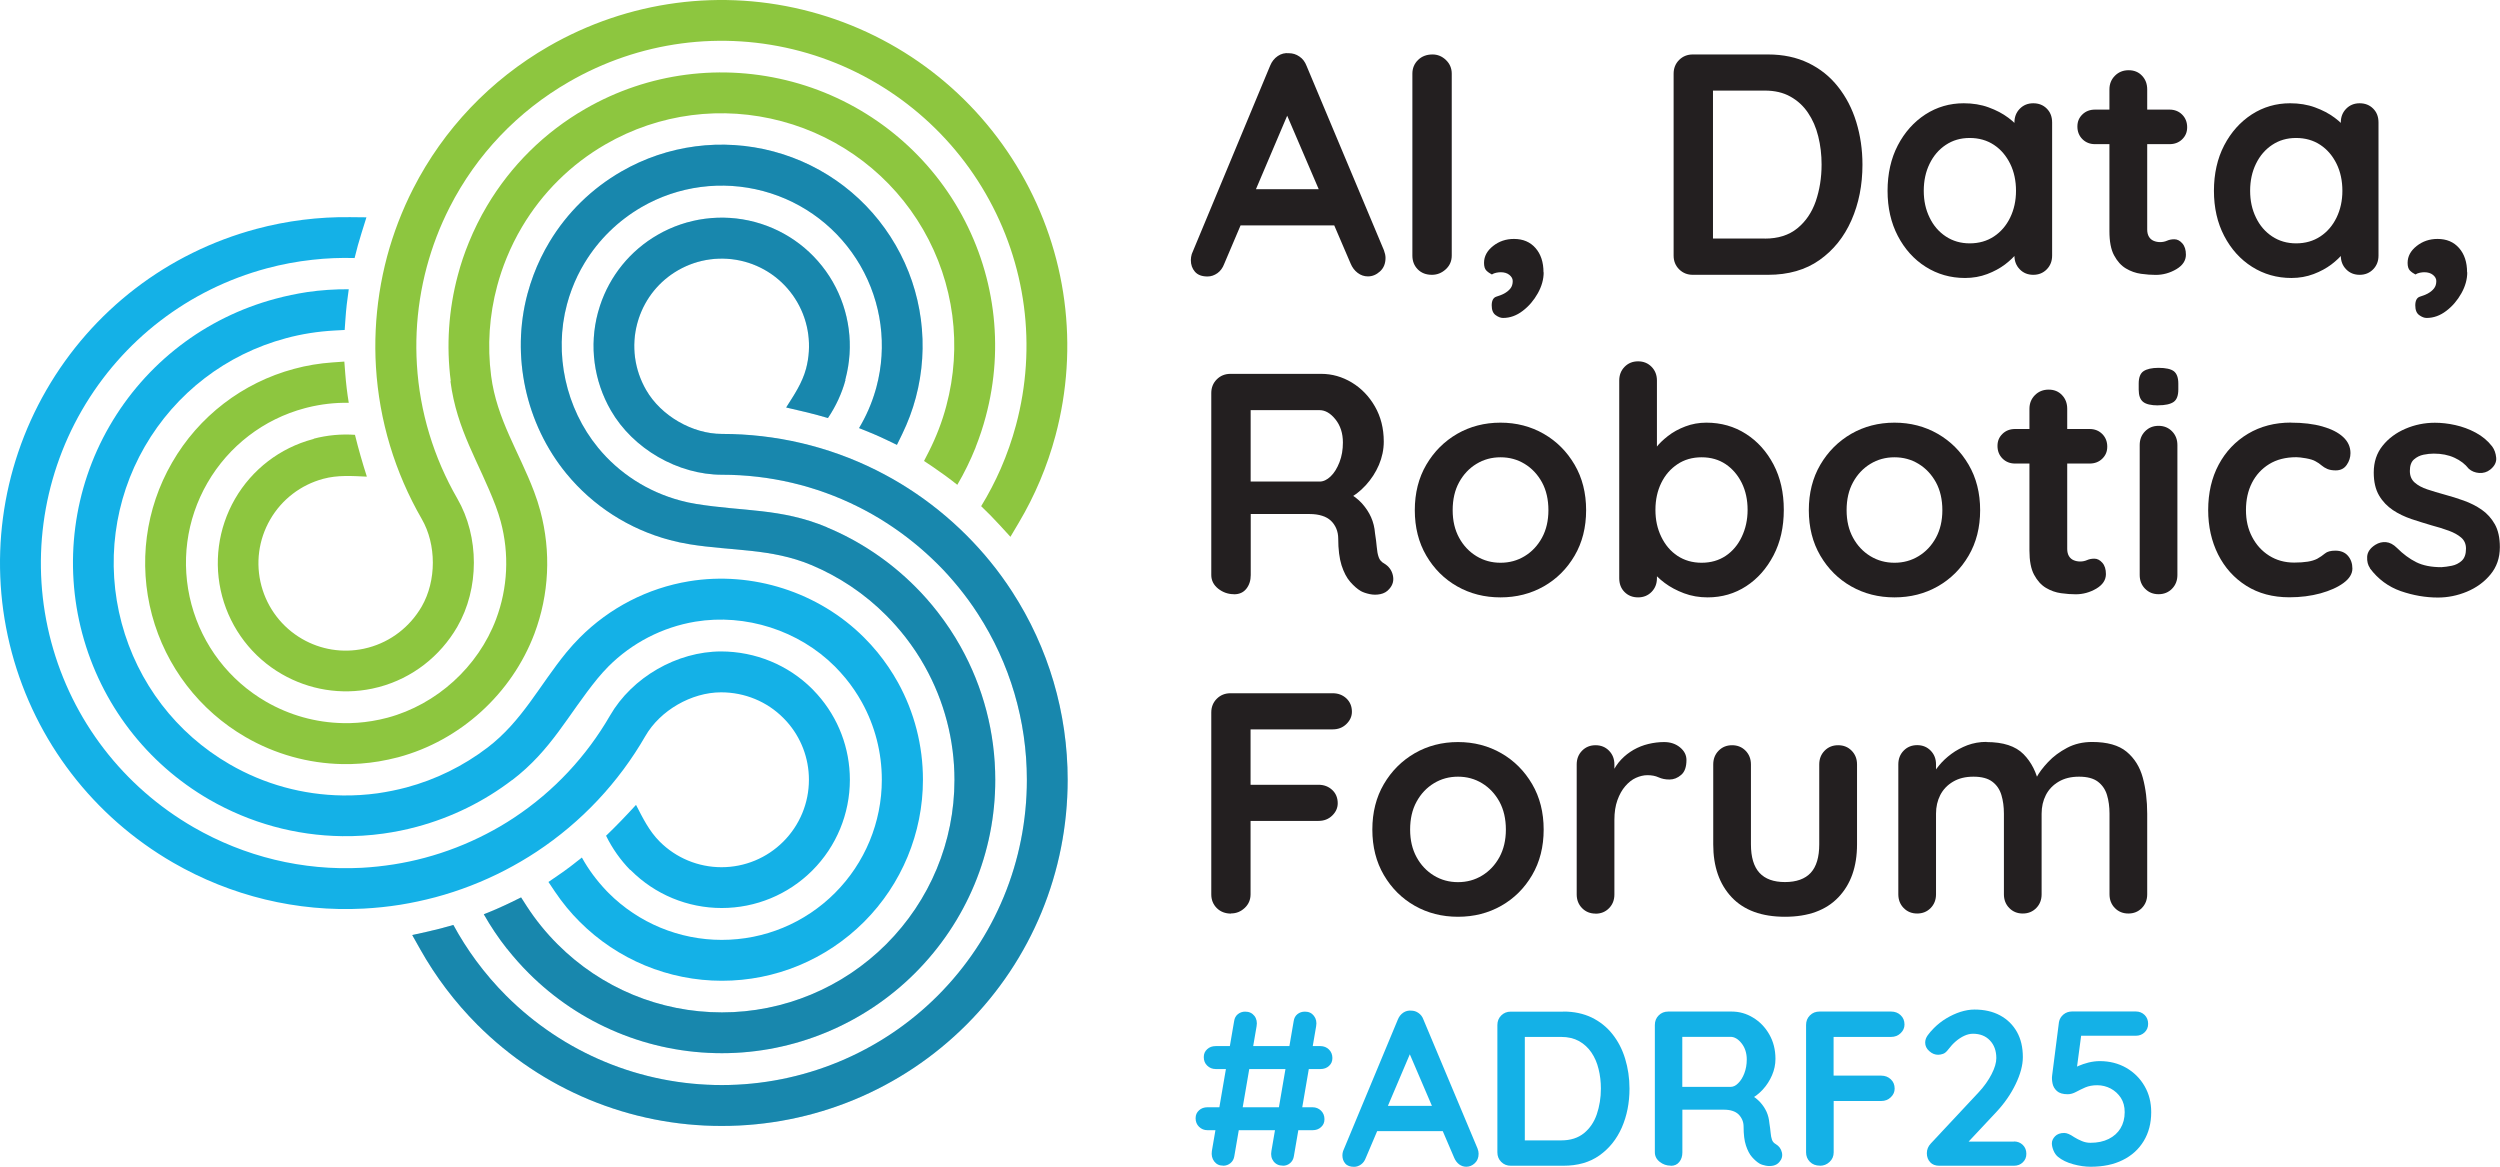 <svg width="617" height="288" viewBox="0 0 617 288" fill="none" xmlns="http://www.w3.org/2000/svg">
<path d="M298.019 278.933C297.175 278.933 296.496 278.645 295.919 278.089C295.363 277.533 295.075 276.833 295.075 275.989C295.075 275.145 295.363 274.547 295.919 274.033C296.475 273.518 297.175 273.271 298.019 273.271H323.936C324.759 273.271 325.459 273.559 326.035 274.115C326.591 274.671 326.879 275.371 326.879 276.215C326.879 277.06 326.591 277.657 326.035 278.172C325.48 278.686 324.78 278.933 323.936 278.933H298.019ZM300.036 263.839C299.192 263.839 298.513 263.551 297.937 262.995C297.36 262.439 297.093 261.739 297.093 260.895C297.093 260.051 297.381 259.453 297.937 258.939C298.492 258.424 299.192 258.177 300.036 258.177H325.891C326.715 258.177 327.415 258.465 327.991 259.021C328.547 259.577 328.835 260.277 328.835 261.121C328.835 261.966 328.547 262.563 327.991 263.078C327.435 263.592 326.735 263.839 325.891 263.839H300.036ZM301.868 287.685C300.921 287.685 300.201 287.335 299.666 286.635C299.131 285.935 298.945 285.07 299.089 284.061L304.586 251.999C304.689 251.278 304.997 250.702 305.512 250.29C306.027 249.878 306.623 249.672 307.303 249.672C308.291 249.672 309.032 250.022 309.588 250.722C310.123 251.423 310.308 252.287 310.123 253.296L304.627 285.358C304.524 286.038 304.215 286.614 303.7 287.047C303.186 287.479 302.568 287.706 301.848 287.706L301.868 287.685ZM316.607 287.685C315.64 287.685 314.878 287.335 314.322 286.635C313.787 285.935 313.602 285.07 313.787 284.061L319.283 251.999C319.386 251.278 319.695 250.702 320.21 250.29C320.724 249.878 321.321 249.672 322.062 249.672C323.009 249.672 323.75 250.022 324.286 250.722C324.821 251.423 325.006 252.287 324.821 253.296L319.325 285.358C319.222 286.038 318.913 286.614 318.419 287.047C317.925 287.479 317.328 287.706 316.607 287.706V287.685Z" fill="#14B1E7"/>
<path d="M348.802 258.177L337.069 285.791C336.822 286.47 336.43 287.006 335.895 287.397C335.381 287.767 334.804 287.973 334.187 287.973C333.219 287.973 332.478 287.706 332.005 287.15C331.531 286.594 331.305 285.935 331.305 285.132C331.305 284.802 331.366 284.452 331.469 284.102L344.994 251.608C345.282 250.887 345.735 250.331 346.332 249.919C346.929 249.528 347.567 249.363 348.267 249.425C348.926 249.425 349.523 249.61 350.078 250.002C350.634 250.393 351.046 250.908 351.293 251.608L364.653 283.443C364.838 283.917 364.92 284.349 364.92 284.74C364.92 285.708 364.612 286.491 363.973 287.088C363.335 287.685 362.635 287.953 361.874 287.953C361.215 287.953 360.639 287.747 360.103 287.356C359.589 286.964 359.177 286.408 358.889 285.729L347.217 258.506L348.781 258.177H348.802ZM338.757 279.16L341.741 272.921H356.419L357.448 279.16H338.757Z" fill="#14B1E7"/>
<path d="M385.856 249.652C388.471 249.652 390.776 250.146 392.814 251.114C394.831 252.102 396.56 253.461 397.94 255.211C399.339 256.962 400.389 259 401.089 261.307C401.789 263.613 402.16 266.063 402.16 268.679C402.16 272.2 401.522 275.392 400.266 278.275C398.99 281.157 397.157 283.443 394.749 285.152C392.341 286.861 389.376 287.706 385.856 287.706H372.867C371.92 287.706 371.138 287.397 370.5 286.758C369.861 286.12 369.553 285.338 369.553 284.39V252.988C369.553 252.04 369.861 251.258 370.5 250.619C371.138 249.981 371.92 249.672 372.867 249.672H385.856V249.652ZM385.321 281.446C387.606 281.446 389.459 280.849 390.92 279.675C392.361 278.501 393.432 276.936 394.09 275C394.749 273.065 395.099 270.944 395.099 268.679C395.099 266.969 394.914 265.363 394.523 263.819C394.152 262.275 393.555 260.915 392.752 259.742C391.949 258.568 390.941 257.641 389.706 256.941C388.471 256.262 387.009 255.912 385.3 255.912H375.79L376.325 255.417V282.043L375.996 281.446H385.28H385.321Z" fill="#14B1E7"/>
<path d="M412.328 287.685C411.32 287.685 410.414 287.376 409.611 286.738C408.808 286.099 408.417 285.317 408.417 284.37V252.967C408.417 252.02 408.726 251.237 409.364 250.599C410.002 249.96 410.784 249.652 411.731 249.652H427.376C429.27 249.652 431.02 250.146 432.666 251.155C434.313 252.143 435.651 253.523 436.66 255.294C437.669 257.044 438.183 259.062 438.183 261.348C438.183 262.728 437.895 264.066 437.339 265.363C436.783 266.661 436.022 267.855 435.054 268.905C434.087 269.955 433.016 270.779 431.822 271.356L431.884 270.099C432.893 270.635 433.737 271.294 434.416 272.035C435.095 272.776 435.61 273.58 436.001 274.424C436.372 275.268 436.598 276.195 436.68 277.163C436.825 278.069 436.927 278.872 436.989 279.551C437.051 280.231 437.154 280.828 437.319 281.281C437.483 281.755 437.792 282.105 438.266 282.372C439.068 282.846 439.562 283.525 439.768 284.411C439.974 285.296 439.768 286.079 439.151 286.779C438.76 287.253 438.245 287.541 437.627 287.685C437.01 287.809 436.392 287.809 435.775 287.685C435.157 287.562 434.643 287.397 434.251 287.17C433.634 286.8 433.016 286.264 432.399 285.564C431.781 284.864 431.287 283.896 430.896 282.702C430.505 281.507 430.32 279.963 430.32 278.089C430.32 277.471 430.217 276.895 429.99 276.38C429.764 275.865 429.455 275.412 429.064 275.021C428.673 274.65 428.158 274.341 427.541 274.156C426.923 273.95 426.203 273.868 425.359 273.868H414.387L415.21 272.612V284.411C415.21 285.358 414.963 286.141 414.448 286.779C413.934 287.417 413.234 287.726 412.328 287.726V287.685ZM414.428 268.246H427.088C427.747 268.246 428.385 267.958 428.982 267.34C429.599 266.743 430.114 265.919 430.505 264.89C430.896 263.86 431.102 262.728 431.102 261.492C431.102 259.906 430.67 258.568 429.826 257.497C428.982 256.426 428.055 255.891 427.088 255.891H414.531L415.19 254.161V269.543L414.428 268.246Z" fill="#14B1E7"/>
<path d="M449.155 287.685C448.147 287.685 447.323 287.376 446.685 286.738C446.047 286.099 445.738 285.317 445.738 284.37V252.967C445.738 252.02 446.047 251.237 446.685 250.599C447.323 249.96 448.106 249.652 449.052 249.652H466.715C467.662 249.652 468.444 249.94 469.082 250.558C469.72 251.155 470.029 251.917 470.029 252.864C470.029 253.667 469.72 254.367 469.082 254.985C468.444 255.603 467.662 255.912 466.715 255.912H452.037L452.531 255.253V266.166L452.161 265.466H464.286C465.232 265.466 466.015 265.775 466.653 266.372C467.291 266.97 467.6 267.731 467.6 268.679C467.6 269.482 467.291 270.182 466.653 270.8C466.015 271.417 465.232 271.726 464.286 271.726H452.058L452.552 271.232V284.39C452.552 285.338 452.223 286.12 451.543 286.758C450.864 287.397 450.082 287.706 449.176 287.706L449.155 287.685Z" fill="#14B1E7"/>
<path d="M497.057 281.713C497.922 281.713 498.642 282.002 499.239 282.578C499.815 283.155 500.104 283.876 500.104 284.761C500.104 285.646 499.815 286.285 499.239 286.861C498.663 287.417 497.942 287.706 497.057 287.706H478.592C477.645 287.706 476.904 287.417 476.369 286.841C475.834 286.264 475.545 285.523 475.545 284.617C475.545 283.711 475.875 282.908 476.513 282.228L488.349 269.564C489.688 268.123 490.737 266.64 491.52 265.116C492.302 263.592 492.693 262.275 492.693 261.142C492.693 259.33 492.158 257.868 491.108 256.776C490.058 255.664 488.658 255.129 486.929 255.129C486.229 255.129 485.529 255.294 484.809 255.623C484.088 255.953 483.388 256.406 482.709 256.982C482.03 257.559 481.412 258.239 480.836 259C480.404 259.577 479.971 259.948 479.539 260.092C479.107 260.236 478.716 260.318 478.345 260.318C477.542 260.318 476.822 260.03 476.142 259.412C475.463 258.815 475.134 258.115 475.134 257.312C475.134 256.694 475.34 256.097 475.751 255.52C476.163 254.944 476.678 254.347 477.295 253.729C478.201 252.823 479.21 252.02 480.342 251.34C481.474 250.661 482.627 250.125 483.821 249.734C485.015 249.363 486.167 249.157 487.3 249.157C489.729 249.157 491.828 249.631 493.619 250.599C495.41 251.567 496.789 252.926 497.778 254.676C498.766 256.426 499.239 258.506 499.239 260.895C499.239 262.892 498.642 265.116 497.469 267.546C496.295 269.997 494.71 272.282 492.714 274.424L485.385 282.249L484.788 281.755H497.016L497.057 281.713Z" fill="#14B1E7"/>
<path d="M318.912 25.652L302.135 65.126C301.765 66.115 301.209 66.877 300.468 67.412C299.706 67.948 298.904 68.236 298.018 68.236C296.619 68.236 295.589 67.845 294.91 67.062C294.231 66.28 293.901 65.332 293.901 64.179C293.901 63.706 293.984 63.211 294.128 62.697L313.457 16.241C313.869 15.211 314.507 14.408 315.351 13.832C316.195 13.255 317.121 13.029 318.11 13.132C319.036 13.132 319.9 13.399 320.703 13.955C321.506 14.491 322.082 15.273 322.453 16.241L341.556 61.77C341.803 62.45 341.947 63.067 341.947 63.644C341.947 65.044 341.494 66.156 340.589 66.98C339.683 67.803 338.695 68.215 337.604 68.215C336.677 68.215 335.833 67.927 335.072 67.35C334.31 66.774 333.734 66.012 333.322 65.023L316.627 26.105L318.871 25.631L318.912 25.652ZM304.544 55.634L308.826 46.697H329.802L331.284 55.634H304.564H304.544Z" fill="#231F20"/>
<path d="M358.291 63.088C358.291 64.426 357.797 65.559 356.809 66.465C355.821 67.371 354.689 67.824 353.392 67.824C351.951 67.824 350.778 67.371 349.893 66.465C349.007 65.559 348.575 64.426 348.575 63.088V18.177C348.575 16.838 349.049 15.706 349.975 14.8C350.901 13.894 352.095 13.441 353.557 13.441C354.792 13.441 355.904 13.894 356.85 14.8C357.797 15.706 358.291 16.838 358.291 18.177V63.088Z" fill="#231F20"/>
<path d="M380.977 67.206C380.977 68.915 380.504 70.645 379.536 72.375C378.569 74.105 377.334 75.567 375.81 76.72C374.287 77.894 372.661 78.47 370.952 78.47C370.376 78.47 369.779 78.244 369.12 77.77C368.461 77.296 368.153 76.493 368.153 75.361C368.153 74.228 368.523 73.466 369.285 73.219C370.026 72.993 370.664 72.746 371.179 72.478C371.858 72.107 372.373 71.695 372.764 71.201C373.155 70.707 373.34 70.11 373.34 69.368C373.34 68.792 373.073 68.298 372.517 67.845C371.981 67.412 371.261 67.186 370.376 67.186C370.067 67.186 369.697 67.227 369.285 67.309C368.873 67.392 368.503 67.536 368.194 67.742C367.679 67.474 367.226 67.165 366.835 66.774C366.444 66.383 366.259 65.744 366.259 64.879C366.259 63.273 367 61.894 368.482 60.72C369.964 59.546 371.673 58.969 373.649 58.969C375.872 58.969 377.642 59.711 378.96 61.214C380.277 62.717 380.936 64.715 380.936 67.206H380.977Z" fill="#231F20"/>
<path d="M436.351 13.441C440.077 13.441 443.391 14.141 446.294 15.541C449.196 16.941 451.646 18.897 453.622 21.41C455.619 23.922 457.122 26.825 458.13 30.12C459.139 33.415 459.654 36.916 459.654 40.643C459.654 45.667 458.748 50.239 456.936 54.357C455.125 58.475 452.49 61.749 449.052 64.179C445.615 66.609 441.374 67.824 436.351 67.824H417.783C416.445 67.824 415.313 67.371 414.407 66.465C413.502 65.559 413.049 64.426 413.049 63.088V18.177C413.049 16.838 413.502 15.706 414.407 14.8C415.313 13.894 416.445 13.441 417.783 13.441H436.351ZM435.569 58.887C438.842 58.887 441.498 58.043 443.577 56.354C445.656 54.666 447.159 52.442 448.126 49.682C449.073 46.903 449.567 43.896 449.567 40.622C449.567 38.192 449.299 35.865 448.744 33.662C448.208 31.459 447.364 29.523 446.212 27.834C445.079 26.146 443.618 24.807 441.868 23.84C440.118 22.851 438.019 22.357 435.569 22.357H421.983L422.765 21.657V59.731L422.292 58.867H435.569V58.887Z" fill="#231F20"/>
<path d="M501.812 25.487C503.15 25.487 504.262 25.919 505.147 26.805C506.032 27.69 506.464 28.823 506.464 30.223V63.088C506.464 64.426 506.032 65.559 505.147 66.465C504.262 67.371 503.15 67.824 501.812 67.824C500.474 67.824 499.342 67.371 498.477 66.465C497.592 65.559 497.16 64.426 497.16 63.088V59.278L498.868 59.978C498.868 60.658 498.498 61.461 497.777 62.429C497.057 63.397 496.069 64.323 494.834 65.271C493.598 66.197 492.137 67 490.449 67.639C488.761 68.277 486.929 68.607 484.973 68.607C481.391 68.607 478.16 67.68 475.257 65.847C472.355 64.015 470.07 61.461 468.382 58.228C466.694 54.995 465.85 51.268 465.85 47.088C465.85 42.908 466.694 39.098 468.382 35.865C470.07 32.632 472.334 30.099 475.175 28.246C478.015 26.413 481.186 25.487 484.644 25.487C486.867 25.487 488.926 25.816 490.778 26.496C492.652 27.175 494.257 28.02 495.636 29.049C497.016 30.079 498.065 31.129 498.827 32.2C499.589 33.271 499.959 34.156 499.959 34.877L497.16 35.886V30.223C497.16 28.885 497.592 27.752 498.477 26.846C499.362 25.94 500.474 25.487 501.812 25.487ZM486.126 60.061C488.411 60.061 490.408 59.484 492.116 58.352C493.825 57.219 495.163 55.654 496.11 53.698C497.057 51.742 497.551 49.538 497.551 47.088C497.551 44.638 497.077 42.372 496.11 40.416C495.142 38.46 493.825 36.895 492.116 35.762C490.408 34.63 488.411 34.053 486.126 34.053C483.841 34.053 481.927 34.63 480.218 35.762C478.509 36.895 477.171 38.46 476.225 40.416C475.257 42.393 474.784 44.617 474.784 47.088C474.784 49.559 475.257 51.721 476.225 53.698C477.171 55.675 478.509 57.219 480.218 58.352C481.927 59.484 483.903 60.061 486.126 60.061Z" fill="#231F20"/>
<path d="M517.045 27.052H535.448C536.683 27.052 537.733 27.464 538.556 28.287C539.38 29.111 539.791 30.161 539.791 31.397C539.791 32.632 539.38 33.58 538.556 34.383C537.733 35.186 536.683 35.577 535.448 35.577H517.045C515.81 35.577 514.76 35.165 513.936 34.342C513.113 33.518 512.701 32.468 512.701 31.232C512.701 29.997 513.113 29.049 513.936 28.246C514.76 27.443 515.81 27.052 517.045 27.052ZM525.361 17.332C526.699 17.332 527.811 17.785 528.655 18.692C529.519 19.598 529.931 20.73 529.931 22.069V56.643C529.931 57.363 530.075 57.961 530.363 58.434C530.651 58.908 531.043 59.237 531.537 59.443C532.031 59.649 532.566 59.752 533.122 59.752C533.739 59.752 534.316 59.629 534.83 59.402C535.345 59.175 535.942 59.052 536.621 59.052C537.342 59.052 538 59.381 538.597 60.061C539.194 60.74 539.483 61.667 539.483 62.861C539.483 64.303 538.7 65.497 537.115 66.444C535.53 67.371 533.842 67.845 532.031 67.845C530.94 67.845 529.746 67.762 528.408 67.577C527.09 67.392 525.855 66.959 524.682 66.259C523.508 65.559 522.541 64.488 521.759 63.026C520.976 61.585 520.606 59.587 520.606 57.034V22.069C520.606 20.73 521.059 19.598 521.965 18.692C522.87 17.785 524.002 17.332 525.34 17.332H525.361Z" fill="#231F20"/>
<path d="M582.362 25.487C583.7 25.487 584.811 25.919 585.697 26.805C586.582 27.69 587.014 28.823 587.014 30.223V63.088C587.014 64.426 586.582 65.559 585.697 66.465C584.811 67.371 583.7 67.824 582.362 67.824C581.024 67.824 579.892 67.371 579.027 66.465C578.142 65.559 577.71 64.426 577.71 63.088V59.278L579.418 59.978C579.418 60.658 579.048 61.461 578.327 62.429C577.607 63.397 576.619 64.323 575.383 65.271C574.148 66.197 572.687 67 570.999 67.639C569.311 68.277 567.479 68.607 565.523 68.607C561.941 68.607 558.709 67.68 555.807 65.847C552.904 64.015 550.619 61.461 548.931 58.228C547.243 54.995 546.399 51.268 546.399 47.088C546.399 42.908 547.243 39.098 548.931 35.865C550.619 32.632 552.884 30.099 555.725 28.246C558.565 26.413 561.735 25.487 565.194 25.487C567.417 25.487 569.475 25.816 571.328 26.496C573.201 27.175 574.807 28.02 576.186 29.049C577.565 30.079 578.615 31.129 579.377 32.2C580.139 33.271 580.509 34.156 580.509 34.877L577.71 35.886V30.223C577.71 28.885 578.142 27.752 579.027 26.846C579.912 25.94 581.024 25.487 582.362 25.487ZM566.676 60.061C568.961 60.061 570.958 59.484 572.666 58.352C574.375 57.219 575.713 55.654 576.66 53.698C577.607 51.742 578.101 49.538 578.101 47.088C578.101 44.638 577.627 42.372 576.66 40.416C575.692 38.46 574.375 36.895 572.666 35.762C570.958 34.63 568.961 34.053 566.676 34.053C564.391 34.053 562.476 34.63 560.768 35.762C559.059 36.895 557.721 38.46 556.774 40.416C555.807 42.393 555.333 44.617 555.333 47.088C555.333 49.559 555.807 51.721 556.774 53.698C557.721 55.675 559.059 57.219 560.768 58.352C562.476 59.484 564.453 60.061 566.676 60.061Z" fill="#231F20"/>
<path d="M608.917 67.206C608.917 68.915 608.443 70.645 607.476 72.375C606.508 74.105 605.273 75.567 603.75 76.72C602.226 77.894 600.6 78.47 598.892 78.47C598.315 78.47 597.718 78.244 597.06 77.77C596.401 77.296 596.092 76.493 596.092 75.361C596.092 74.228 596.463 73.466 597.224 73.219C597.965 72.993 598.604 72.746 599.118 72.478C599.797 72.107 600.312 71.695 600.703 71.201C601.094 70.707 601.28 70.11 601.28 69.368C601.28 68.792 601.012 68.298 600.456 67.845C599.921 67.412 599.2 67.186 598.315 67.186C598.007 67.186 597.636 67.227 597.224 67.309C596.813 67.392 596.442 67.536 596.133 67.742C595.619 67.474 595.166 67.165 594.775 66.774C594.384 66.383 594.198 65.744 594.198 64.879C594.198 63.273 594.939 61.894 596.421 60.72C597.904 59.546 599.612 58.969 601.588 58.969C603.812 58.969 605.582 59.711 606.899 61.214C608.217 62.717 608.875 64.715 608.875 67.206H608.917Z" fill="#231F20"/>
<path d="M304.544 146.65C303.103 146.65 301.806 146.197 300.653 145.291C299.521 144.385 298.944 143.253 298.944 141.914V97.003C298.944 95.665 299.397 94.532 300.303 93.626C301.209 92.72 302.341 92.267 303.679 92.267H326.055C328.752 92.267 331.263 92.987 333.63 94.408C335.977 95.829 337.892 97.806 339.332 100.318C340.773 102.83 341.514 105.713 341.514 108.988C341.514 110.964 341.103 112.879 340.321 114.733C339.518 116.607 338.427 118.274 337.048 119.778C335.668 121.281 334.145 122.455 332.436 123.278L332.519 121.487C333.96 122.269 335.174 123.175 336.142 124.246C337.089 125.317 337.85 126.45 338.386 127.664C338.921 128.879 339.25 130.197 339.353 131.598C339.559 132.895 339.703 134.027 339.785 135.016C339.868 136.004 340.012 136.828 340.259 137.507C340.485 138.187 340.938 138.702 341.617 139.072C342.75 139.752 343.47 140.72 343.758 141.976C344.046 143.253 343.758 144.365 342.873 145.353C342.297 146.033 341.576 146.444 340.691 146.63C339.806 146.815 338.941 146.815 338.056 146.63C337.171 146.444 336.451 146.197 335.874 145.888C334.989 145.374 334.124 144.612 333.239 143.603C332.354 142.594 331.654 141.235 331.098 139.525C330.563 137.816 330.275 135.613 330.275 132.915C330.275 132.03 330.11 131.227 329.802 130.465C329.493 129.724 329.04 129.065 328.484 128.529C327.908 127.994 327.187 127.562 326.302 127.294C325.417 127.006 324.388 126.861 323.194 126.861H307.508L308.681 125.07V141.935C308.681 143.273 308.311 144.406 307.59 145.312C306.87 146.218 305.861 146.671 304.564 146.671L304.544 146.65ZM307.59 118.851H325.685C326.611 118.851 327.517 118.419 328.402 117.574C329.287 116.73 330.007 115.556 330.584 114.074C331.16 112.591 331.428 110.985 331.428 109.214C331.428 106.928 330.81 105.034 329.596 103.51C328.381 101.986 327.064 101.224 325.664 101.224H307.734L308.661 98.733V120.725L307.57 118.851H307.59Z" fill="#231F20"/>
<path d="M391.455 125.914C391.455 130.156 390.508 133.904 388.614 137.137C386.72 140.37 384.188 142.903 380.998 144.715C377.807 146.527 374.246 147.433 370.314 147.433C366.382 147.433 362.821 146.527 359.63 144.715C356.439 142.903 353.907 140.37 352.014 137.137C350.12 133.904 349.173 130.156 349.173 125.914C349.173 121.672 350.12 117.924 352.014 114.691C353.907 111.459 356.439 108.926 359.63 107.072C362.821 105.24 366.382 104.313 370.314 104.313C374.246 104.313 377.807 105.24 380.998 107.072C384.188 108.905 386.72 111.459 388.614 114.691C390.508 117.924 391.455 121.672 391.455 125.914ZM382.15 125.914C382.15 123.278 381.615 120.972 380.565 119.036C379.495 117.101 378.074 115.577 376.284 114.486C374.493 113.394 372.516 112.859 370.334 112.859C368.152 112.859 366.176 113.394 364.385 114.486C362.594 115.577 361.174 117.08 360.104 119.036C359.033 120.993 358.519 123.278 358.519 125.914C358.519 128.55 359.054 130.774 360.104 132.71C361.153 134.645 362.594 136.169 364.385 137.26C366.176 138.352 368.152 138.887 370.334 138.887C372.516 138.887 374.493 138.352 376.284 137.26C378.074 136.169 379.495 134.666 380.565 132.71C381.615 130.774 382.15 128.509 382.15 125.914Z" fill="#231F20"/>
<path d="M421.138 104.313C424.761 104.313 428.014 105.24 430.875 107.072C433.757 108.905 436.022 111.438 437.71 114.65C439.398 117.863 440.242 121.59 440.242 125.832C440.242 130.074 439.398 133.821 437.71 137.054C436.022 140.287 433.778 142.841 430.958 144.673C428.137 146.506 424.967 147.433 421.447 147.433C419.368 147.433 417.433 147.103 415.622 146.424C413.81 145.744 412.225 144.9 410.846 143.87C409.467 142.841 408.417 141.791 407.655 140.72C406.914 139.649 406.523 138.764 406.523 138.043L408.931 137.034V142.697C408.931 144.035 408.499 145.168 407.614 146.074C406.729 146.98 405.617 147.433 404.279 147.433C402.941 147.433 401.83 147 400.944 146.115C400.059 145.229 399.627 144.097 399.627 142.697V93.914C399.627 92.576 400.059 91.443 400.944 90.537C401.83 89.631 402.941 89.178 404.279 89.178C405.617 89.178 406.729 89.631 407.614 90.537C408.499 91.443 408.931 92.576 408.931 93.914V113.641L407.614 112.941C407.614 112.262 407.985 111.459 408.705 110.491C409.425 109.523 410.414 108.576 411.649 107.608C412.884 106.64 414.325 105.858 415.951 105.24C417.577 104.622 419.306 104.313 421.118 104.313H421.138ZM419.965 112.859C417.68 112.859 415.683 113.435 413.995 114.568C412.287 115.7 410.949 117.245 410.002 119.181C409.055 121.116 408.561 123.34 408.561 125.832C408.561 128.323 409.034 130.486 410.002 132.483C410.969 134.48 412.287 136.045 413.995 137.178C415.704 138.311 417.701 138.887 419.965 138.887C422.229 138.887 424.226 138.311 425.914 137.178C427.602 136.045 428.92 134.48 429.867 132.483C430.814 130.486 431.308 128.282 431.308 125.832C431.308 123.381 430.834 121.137 429.867 119.181C428.899 117.245 427.582 115.7 425.914 114.568C424.226 113.435 422.25 112.859 419.965 112.859Z" fill="#231F20"/>
<path d="M488.699 125.914C488.699 130.156 487.752 133.904 485.858 137.137C483.964 140.37 481.432 142.903 478.242 144.715C475.051 146.527 471.49 147.433 467.558 147.433C463.626 147.433 460.065 146.527 456.874 144.715C453.684 142.903 451.152 140.37 449.258 137.137C447.364 133.904 446.417 130.156 446.417 125.914C446.417 121.672 447.364 117.924 449.258 114.691C451.152 111.459 453.684 108.926 456.874 107.072C460.065 105.24 463.626 104.313 467.558 104.313C471.49 104.313 475.051 105.24 478.242 107.072C481.432 108.905 483.964 111.459 485.858 114.691C487.752 117.924 488.699 121.672 488.699 125.914ZM479.374 125.914C479.374 123.278 478.839 120.972 477.789 119.036C476.718 117.101 475.298 115.577 473.507 114.486C471.716 113.394 469.74 112.859 467.558 112.859C465.376 112.859 463.4 113.394 461.609 114.486C459.818 115.577 458.398 117.08 457.327 119.036C456.257 120.993 455.742 123.278 455.742 125.914C455.742 128.55 456.277 130.774 457.327 132.71C458.377 134.645 459.818 136.169 461.609 137.26C463.4 138.352 465.376 138.887 467.558 138.887C469.74 138.887 471.716 138.352 473.507 137.26C475.298 136.169 476.718 134.666 477.789 132.71C478.839 130.774 479.374 128.509 479.374 125.914Z" fill="#231F20"/>
<path d="M497.324 105.878H515.727C516.962 105.878 518.012 106.29 518.835 107.114C519.659 107.937 520.071 108.988 520.071 110.223C520.071 111.459 519.659 112.406 518.835 113.209C518.012 114.012 516.962 114.403 515.727 114.403H497.324C496.089 114.403 495.039 113.991 494.216 113.168C493.392 112.344 492.98 111.294 492.98 110.058C492.98 108.823 493.392 107.876 494.216 107.072C495.039 106.269 496.089 105.878 497.324 105.878ZM505.62 96.159C506.958 96.159 508.069 96.612 508.913 97.518C509.778 98.424 510.19 99.556 510.19 100.895V135.469C510.19 136.19 510.334 136.787 510.622 137.26C510.91 137.734 511.301 138.063 511.795 138.269C512.289 138.475 512.825 138.578 513.38 138.578C513.998 138.578 514.574 138.455 515.089 138.228C515.604 138.002 516.201 137.878 516.88 137.878C517.6 137.878 518.259 138.208 518.856 138.887C519.453 139.567 519.741 140.493 519.741 141.688C519.741 143.129 518.959 144.323 517.374 145.271C515.789 146.197 514.101 146.671 512.289 146.671C511.198 146.671 510.004 146.589 508.666 146.403C507.349 146.218 506.114 145.785 504.94 145.085C503.767 144.385 502.8 143.314 502.017 141.852C501.235 140.411 500.865 138.414 500.865 135.86V100.895C500.865 99.556 501.317 98.424 502.223 97.518C503.129 96.612 504.261 96.159 505.599 96.159H505.62Z" fill="#231F20"/>
<path d="M532.648 100.051C530.878 100.051 529.643 99.762 528.922 99.186C528.202 98.609 527.831 97.6 527.831 96.159V94.676C527.831 93.173 528.222 92.143 529.025 91.608C529.828 91.073 531.063 90.784 532.71 90.784C534.521 90.784 535.798 91.073 536.518 91.629C537.238 92.205 537.609 93.214 537.609 94.656V96.138C537.609 97.641 537.218 98.671 536.436 99.206C535.653 99.742 534.398 100.03 532.627 100.03L532.648 100.051ZM537.383 141.914C537.383 143.253 536.95 144.385 536.065 145.291C535.18 146.197 534.068 146.65 532.73 146.65C531.392 146.65 530.281 146.197 529.396 145.291C528.51 144.385 528.078 143.253 528.078 141.914V109.832C528.078 108.493 528.51 107.361 529.396 106.455C530.281 105.549 531.392 105.096 532.73 105.096C534.068 105.096 535.18 105.549 536.065 106.455C536.95 107.361 537.383 108.493 537.383 109.832V141.914Z" fill="#231F20"/>
<path d="M565.42 104.313C568.363 104.313 570.957 104.622 573.139 105.24C575.342 105.858 577.05 106.722 578.265 107.834C579.479 108.946 580.097 110.285 580.097 111.829C580.097 112.859 579.788 113.847 579.171 114.733C578.553 115.639 577.647 116.092 576.453 116.092C575.63 116.092 574.93 115.968 574.395 115.742C573.86 115.515 573.365 115.206 572.954 114.856C572.542 114.486 572.048 114.156 571.472 113.847C570.957 113.538 570.154 113.291 569.104 113.106C568.034 112.921 567.252 112.838 566.737 112.838C564.102 112.838 561.858 113.415 560.026 114.547C558.194 115.68 556.774 117.224 555.786 119.16C554.798 121.096 554.304 123.34 554.304 125.873C554.304 128.406 554.798 130.568 555.827 132.524C556.836 134.46 558.235 136.004 560.026 137.137C561.817 138.269 563.876 138.846 566.202 138.846C567.499 138.846 568.61 138.764 569.537 138.619C570.463 138.475 571.245 138.228 571.863 137.919C572.583 137.507 573.242 137.075 573.798 136.601C574.354 136.128 575.218 135.901 576.371 135.901C577.709 135.901 578.759 136.334 579.479 137.178C580.2 138.022 580.57 139.072 580.57 140.329C580.57 141.585 579.85 142.8 578.388 143.87C576.947 144.941 575.033 145.785 572.686 146.444C570.34 147.083 567.787 147.412 565.029 147.412C560.932 147.412 557.391 146.465 554.386 144.571C551.381 142.676 549.075 140.102 547.428 136.849C545.802 133.595 544.979 129.93 544.979 125.894C544.979 121.652 545.843 117.904 547.572 114.671C549.301 111.438 551.71 108.905 554.798 107.052C557.885 105.219 561.406 104.293 565.399 104.293L565.42 104.313Z" fill="#231F20"/>
<path d="M584.914 140.205C584.4 139.484 584.153 138.558 584.214 137.405C584.276 136.272 584.935 135.284 586.232 134.46C587.055 133.945 587.94 133.719 588.867 133.801C589.793 133.883 590.699 134.357 591.584 135.242C593.087 136.746 594.672 137.919 596.318 138.743C597.965 139.567 600.044 139.979 602.535 139.979C603.317 139.937 604.161 139.814 605.108 139.628C606.035 139.443 606.858 139.031 607.558 138.393C608.258 137.755 608.608 136.746 608.608 135.407C608.608 134.275 608.217 133.368 607.434 132.689C606.652 132.009 605.644 131.453 604.367 130.98C603.091 130.506 601.691 130.074 600.127 129.662C598.521 129.188 596.874 128.674 595.186 128.118C593.498 127.541 591.954 126.82 590.575 125.894C589.196 124.967 588.043 123.793 587.158 122.29C586.273 120.787 585.841 118.892 585.841 116.627C585.841 114.033 586.561 111.829 588.023 110.017C589.464 108.205 591.357 106.805 593.663 105.816C595.969 104.828 598.377 104.334 600.93 104.334C602.535 104.334 604.223 104.519 605.973 104.91C607.723 105.302 609.411 105.919 611.016 106.784C612.622 107.649 613.96 108.761 615.051 110.161C615.627 110.944 615.957 111.87 616.06 112.962C616.163 114.053 615.669 115.042 614.578 115.906C613.795 116.524 612.89 116.792 611.86 116.73C610.831 116.648 609.967 116.298 609.287 115.68C608.402 114.547 607.229 113.641 605.747 112.962C604.264 112.282 602.576 111.953 600.662 111.953C599.88 111.953 599.036 112.035 598.13 112.22C597.224 112.406 596.442 112.797 595.763 113.394C595.083 113.991 594.754 114.939 594.754 116.236C594.754 117.43 595.145 118.377 595.927 119.078C596.71 119.778 597.759 120.354 599.077 120.787C600.394 121.219 601.815 121.652 603.317 122.063C604.861 122.475 606.446 122.97 608.052 123.546C609.658 124.123 611.14 124.864 612.478 125.791C613.816 126.717 614.907 127.932 615.73 129.394C616.554 130.877 616.965 132.751 616.965 135.036C616.965 137.672 616.183 139.937 614.639 141.791C613.095 143.664 611.14 145.065 608.814 146.033C606.488 147 604.1 147.474 601.671 147.474C598.624 147.474 595.557 146.939 592.51 145.888C589.464 144.818 586.911 142.944 584.894 140.246L584.914 140.205Z" fill="#231F20"/>
<path d="M303.844 225.477C302.403 225.477 301.209 225.024 300.303 224.117C299.397 223.211 298.944 222.079 298.944 220.74V175.829C298.944 174.491 299.397 173.358 300.303 172.452C301.209 171.546 302.341 171.093 303.679 171.093H328.916C330.254 171.093 331.387 171.525 332.292 172.37C333.198 173.235 333.651 174.326 333.651 175.664C333.651 176.797 333.198 177.806 332.292 178.691C331.387 179.577 330.254 180.009 328.916 180.009H307.94L308.64 179.083V194.691L308.105 193.682H325.417C326.755 193.682 327.887 194.115 328.793 194.959C329.699 195.803 330.151 196.915 330.151 198.254C330.151 199.386 329.699 200.395 328.793 201.281C327.887 202.166 326.755 202.599 325.417 202.599H307.94L308.64 201.899V220.699C308.64 222.038 308.166 223.17 307.199 224.076C306.231 224.982 305.12 225.435 303.823 225.435L303.844 225.477Z" fill="#231F20"/>
<path d="M380.976 204.74C380.976 208.982 380.029 212.73 378.136 215.963C376.242 219.196 373.71 221.729 370.519 223.541C367.328 225.353 363.767 226.259 359.835 226.259C355.904 226.259 352.342 225.353 349.152 223.541C345.961 221.729 343.429 219.196 341.535 215.963C339.641 212.73 338.694 208.982 338.694 204.74C338.694 200.498 339.641 196.751 341.535 193.518C343.429 190.285 345.961 187.752 349.152 185.899C352.342 184.066 355.904 183.139 359.835 183.139C363.767 183.139 367.328 184.066 370.519 185.899C373.71 187.731 376.242 190.285 378.136 193.518C380.029 196.751 380.976 200.498 380.976 204.74ZM371.651 204.74C371.651 202.105 371.116 199.798 370.066 197.863C368.996 195.927 367.575 194.403 365.784 193.312C363.994 192.22 362.017 191.685 359.835 191.685C357.653 191.685 355.677 192.22 353.886 193.312C352.095 194.403 350.675 195.906 349.604 197.863C348.534 199.819 348.019 202.105 348.019 204.74C348.019 207.376 348.555 209.6 349.604 211.536C350.654 213.471 352.095 214.995 353.886 216.087C355.677 217.178 357.653 217.713 359.835 217.713C362.017 217.713 363.994 217.178 365.784 216.087C367.575 214.995 368.996 213.492 370.066 211.536C371.116 209.6 371.651 207.335 371.651 204.74Z" fill="#231F20"/>
<path d="M393.781 225.477C392.443 225.477 391.332 225.024 390.446 224.118C389.561 223.211 389.129 222.079 389.129 220.74V188.658C389.129 187.32 389.561 186.187 390.446 185.281C391.332 184.375 392.443 183.922 393.781 183.922C395.119 183.922 396.231 184.375 397.116 185.281C398.001 186.187 398.433 187.32 398.433 188.658V195.968L397.898 190.758C398.475 189.523 399.195 188.411 400.101 187.464C401.007 186.496 402.036 185.713 403.168 185.054C404.3 184.416 405.515 183.922 406.812 183.613C408.108 183.304 409.405 183.139 410.702 183.139C412.246 183.139 413.564 183.572 414.634 184.457C415.704 185.343 416.219 186.372 416.219 187.567C416.219 189.276 415.787 190.511 414.902 191.253C414.016 192.015 413.069 192.385 412.02 192.385C410.97 192.385 410.146 192.2 409.344 191.85C408.541 191.479 407.614 191.314 406.585 191.314C405.659 191.314 404.712 191.541 403.744 191.973C402.777 192.406 401.912 193.106 401.11 194.033C400.307 194.959 399.669 196.112 399.174 197.492C398.68 198.872 398.433 200.478 398.433 202.352V220.761C398.433 222.1 398.001 223.232 397.116 224.138C396.231 225.044 395.119 225.497 393.781 225.497V225.477Z" fill="#231F20"/>
<path d="M453.663 183.922C455.001 183.922 456.112 184.375 456.998 185.281C457.883 186.187 458.315 187.32 458.315 188.658V208.385C458.315 213.883 456.792 218.228 453.725 221.441C450.678 224.653 446.273 226.259 440.529 226.259C434.786 226.259 430.402 224.653 427.376 221.441C424.349 218.228 422.826 213.883 422.826 208.385V188.658C422.826 187.32 423.258 186.187 424.144 185.281C425.029 184.375 426.14 183.922 427.478 183.922C428.816 183.922 429.928 184.375 430.813 185.281C431.698 186.187 432.131 187.32 432.131 188.658V208.385C432.131 211.536 432.831 213.883 434.23 215.407C435.63 216.931 437.73 217.693 440.529 217.693C443.329 217.693 445.49 216.931 446.89 215.407C448.29 213.883 448.99 211.536 448.99 208.385V188.658C448.99 187.32 449.422 186.187 450.307 185.281C451.193 184.375 452.304 183.922 453.642 183.922H453.663Z" fill="#231F20"/>
<path d="M490.243 183.139C494.38 183.139 497.427 184.128 499.403 186.125C501.379 188.123 502.656 190.697 503.294 193.847L501.976 193.147L502.594 191.912C503.212 190.717 504.179 189.441 505.476 188.061C506.773 186.681 508.337 185.528 510.169 184.56C512.001 183.592 514.06 183.119 516.345 183.119C520.071 183.119 522.912 183.922 524.847 185.528C526.782 187.134 528.12 189.276 528.84 191.932C529.561 194.609 529.931 197.574 529.931 200.828V220.72C529.931 222.058 529.499 223.191 528.614 224.097C527.729 225.003 526.617 225.456 525.279 225.456C523.941 225.456 522.829 225.003 521.944 224.097C521.059 223.191 520.627 222.058 520.627 220.72V200.828C520.627 199.119 520.421 197.574 520.009 196.215C519.597 194.836 518.836 193.744 517.765 192.921C516.674 192.097 515.13 191.685 513.113 191.685C511.096 191.685 509.469 192.097 508.07 192.921C506.67 193.744 505.62 194.856 504.92 196.215C504.22 197.595 503.87 199.119 503.87 200.828V220.72C503.87 222.058 503.438 223.191 502.553 224.097C501.668 225.003 500.556 225.456 499.218 225.456C497.88 225.456 496.768 225.003 495.883 224.097C494.998 223.191 494.566 222.058 494.566 220.72V200.828C494.566 199.119 494.36 197.574 493.948 196.215C493.536 194.836 492.795 193.744 491.704 192.921C490.613 192.097 489.07 191.685 487.052 191.685C485.035 191.685 483.409 192.097 482.009 192.921C480.609 193.744 479.559 194.856 478.859 196.215C478.159 197.595 477.809 199.119 477.809 200.828V220.72C477.809 222.058 477.377 223.191 476.492 224.097C475.607 225.003 474.495 225.456 473.157 225.456C471.819 225.456 470.707 225.003 469.822 224.097C468.937 223.191 468.505 222.058 468.505 220.72V188.637C468.505 187.299 468.937 186.166 469.822 185.26C470.707 184.354 471.819 183.901 473.157 183.901C474.495 183.901 475.607 184.354 476.492 185.26C477.377 186.166 477.809 187.299 477.809 188.637V191.973L476.636 191.747C477.109 190.861 477.748 189.914 478.571 188.905C479.394 187.896 480.403 186.949 481.597 186.063C482.791 185.178 484.108 184.478 485.549 183.922C486.99 183.386 488.575 183.098 490.284 183.098L490.243 183.139Z" fill="#231F20"/>
<path fill-rule="evenodd" clip-rule="evenodd" d="M126.379 192.55C136.157 185.075 140.089 176.509 147.479 167.448C148.323 166.419 149.229 165.43 150.155 164.483C155.981 158.655 163.474 154.784 171.605 153.425C183.997 151.386 197.151 155.587 206.044 164.483C206.97 165.41 207.835 166.377 208.679 167.386C210.202 169.24 211.561 171.237 212.734 173.358C215.966 179.206 217.633 185.755 217.633 192.447C217.633 202.928 213.475 212.977 206.064 220.39C198.633 227.824 188.649 231.963 178.13 231.963C167.652 231.963 157.607 227.803 150.196 220.39L149.62 219.793C147.294 217.343 145.256 214.625 143.609 211.639C141.736 213.163 139.801 214.625 137.783 216.004L135.354 217.672L137.001 220.123C138.792 222.779 140.83 225.271 143.094 227.515C152.399 236.823 164.997 242.053 178.172 242.053C191.367 242.053 203.903 236.843 213.249 227.515C222.553 218.208 227.782 205.585 227.782 192.426C227.782 184.025 225.682 175.809 221.627 168.457C220.165 165.822 218.457 163.309 216.542 160.962C215.513 159.706 214.401 158.491 213.249 157.338C202.05 146.136 185.665 140.885 170.04 143.459C159.83 145.147 150.423 150.007 143.115 157.338C141.942 158.511 140.809 159.767 139.76 161.044C133.131 169.157 128.87 177.971 120.327 184.498C114.357 189.049 107.544 192.406 100.298 194.341C97.972 194.959 95.604 195.433 93.216 195.783C90.355 196.174 87.473 196.359 84.591 196.318C74.772 196.195 65.2 193.559 56.698 188.637C43.483 180.998 33.972 168.519 30.02 153.775C26.088 139.072 28.105 123.423 35.722 110.223C43.359 97.003 55.813 87.428 70.573 83.474C74.443 82.424 78.436 81.806 82.45 81.579L85.065 81.435L85.25 78.82C85.415 76.329 85.703 73.858 86.073 71.386C82.615 71.366 79.198 71.592 75.801 72.087C73.166 72.498 70.552 73.034 67.979 73.734C50.646 78.367 35.99 89.631 27.014 105.178C18.081 120.643 15.693 139.134 20.304 156.37C24.935 173.688 36.154 188.39 51.675 197.348C61.68 203.114 72.94 206.223 84.488 206.367C87.864 206.408 91.261 206.202 94.616 205.729C97.416 205.338 100.195 204.782 102.912 204.04C111.434 201.755 119.442 197.821 126.441 192.468" fill="#14B1E7"/>
<path fill-rule="evenodd" clip-rule="evenodd" d="M111.167 94.079C112.752 106.269 118.186 113.971 122.345 124.905C122.818 126.161 123.23 127.438 123.58 128.715C125.721 136.684 125.33 145.106 122.427 152.828C118.001 164.586 107.77 173.873 95.646 177.127C94.39 177.456 93.114 177.744 91.817 177.95C89.45 178.341 87.041 178.527 84.633 178.465C77.942 178.341 71.438 176.509 65.653 173.173C56.575 167.922 49.967 159.294 47.25 149.163C44.533 138.99 45.932 128.282 51.202 119.16C56.452 110.079 65.077 103.448 75.205 100.751L76.007 100.545C79.28 99.742 82.677 99.35 86.074 99.412C85.682 97.024 85.394 94.614 85.209 92.184L84.983 89.24L82.039 89.446C78.848 89.672 75.678 90.187 72.59 91.031C59.889 94.429 49.041 102.748 42.474 114.156C35.866 125.585 34.117 139.052 37.513 151.798C40.93 164.504 49.226 175.335 60.63 181.924C67.897 186.125 76.069 188.411 84.447 188.576C87.473 188.637 90.499 188.411 93.484 187.917C95.09 187.649 96.695 187.299 98.281 186.887C113.575 182.789 126.297 171.217 131.896 156.39C135.54 146.692 136.034 136.128 133.358 126.12C132.925 124.514 132.411 122.908 131.814 121.343C128.109 111.541 122.592 103.448 121.212 92.782C120.245 85.348 120.76 77.77 122.715 70.522C123.333 68.195 124.115 65.909 125.021 63.685C126.112 61.008 127.388 58.434 128.87 55.943C133.893 47.5 140.954 40.519 149.455 35.618C162.671 27.979 178.233 25.981 192.972 29.935C207.67 33.868 220.207 43.464 227.823 56.643C235.46 69.863 237.498 85.451 233.546 100.195C232.517 104.087 231.055 107.855 229.244 111.438L228.05 113.765L230.232 115.227C232.29 116.627 234.308 118.089 236.263 119.654C238.013 116.689 239.516 113.58 240.792 110.408H240.771C241.759 107.917 242.603 105.384 243.283 102.81C247.935 85.471 245.526 67.144 236.551 51.598C227.617 36.133 212.817 24.807 195.587 20.195C178.275 15.562 159.954 17.909 144.412 26.887C134.408 32.653 126.091 40.869 120.204 50.794C118.475 53.698 116.972 56.746 115.696 59.876C114.625 62.491 113.719 65.168 112.999 67.906C110.714 76.431 110.117 85.327 111.249 94.079H111.167Z" fill="#8DC63F"/>
<path fill-rule="evenodd" clip-rule="evenodd" d="M87.658 107.32C84.2 107.072 80.742 107.402 77.427 108.267V108.329L77.201 108.39C69.09 110.553 62.194 115.865 57.995 123.134C53.796 130.424 52.663 139.031 54.825 147.165C57.007 155.278 62.297 162.197 69.564 166.377C76.316 170.269 84.2 171.546 91.837 169.96C92.413 169.837 92.99 169.693 93.566 169.549C101.739 167.366 108.614 162.012 112.855 154.702C118.31 145.25 118.33 132.483 112.855 123.031C107.029 112.921 103.591 101.636 102.891 89.981C102.727 87.304 102.706 84.627 102.83 81.95C103.077 76.534 103.921 71.139 105.32 65.888C106 63.376 106.803 60.885 107.729 58.455C108.676 55.963 109.767 53.533 110.981 51.145C117.589 38.172 127.779 27.484 140.398 20.215C157.751 10.187 178.171 7.448 197.542 12.637C216.81 17.806 233.278 30.47 243.241 47.747C253.266 65.106 255.942 85.533 250.755 104.89C249.767 108.576 248.511 112.159 246.988 115.659C245.588 118.851 243.982 121.94 242.15 124.926C243.715 126.408 245.217 127.953 246.679 129.538L249.376 132.483L251.413 129.044C255.407 122.331 258.474 115.062 260.492 107.505C266.358 85.554 263.312 62.388 251.969 42.722C240.627 23.078 222.038 8.787 200.136 2.918C178.192 -2.971 155.013 0.138 135.334 11.484C121.027 19.742 109.479 31.85 101.965 46.573C100.586 49.271 99.371 52.03 98.28 54.851C97.23 57.61 96.304 60.431 95.542 63.273C93.957 69.224 93.01 75.32 92.722 81.477C92.578 84.504 92.599 87.551 92.784 90.578C93.587 103.798 97.457 116.586 104.085 128.076C107.749 134.398 107.729 143.335 104.085 149.677C101.162 154.722 96.448 158.347 90.931 159.829C90.54 159.932 90.149 160.035 89.737 160.117C84.529 161.209 79.157 160.344 74.566 157.688C69.605 154.825 66.003 150.11 64.52 144.591C63.038 139.052 63.8 133.204 66.682 128.22C69.543 123.258 74.257 119.654 79.774 118.172C83.356 117.204 86.876 117.471 90.54 117.636C89.449 114.218 88.461 110.8 87.617 107.361L87.658 107.32Z" fill="#8DC63F"/>
<path fill-rule="evenodd" clip-rule="evenodd" d="M204.068 130.115C192.726 125.379 183.339 126.264 171.791 124.37C170.473 124.164 169.156 123.876 167.88 123.526C159.913 121.384 152.811 116.854 147.583 110.47C139.616 100.751 136.672 87.263 139.925 75.114C140.254 73.858 140.666 72.601 141.119 71.386C141.963 69.142 143.013 66.959 144.268 64.9C147.727 59.175 152.564 54.46 158.349 51.103C167.427 45.852 178.213 44.452 188.341 47.15C198.51 49.868 207.074 56.457 212.344 65.559C217.593 74.64 219.013 85.43 216.296 95.561L216.069 96.365C215.123 99.618 213.764 102.728 212.014 105.652C214.258 106.517 216.502 107.464 218.704 108.514L221.36 109.791L222.657 107.134C224.056 104.251 225.189 101.245 226.012 98.156C229.409 85.451 227.638 71.901 221.051 60.514C214.464 49.085 203.677 40.807 190.935 37.389C178.213 33.991 164.689 35.762 153.305 42.352C146.039 46.553 139.966 52.483 135.643 59.67C134.079 62.264 132.761 64.982 131.691 67.824C131.114 69.348 130.62 70.913 130.188 72.499C126.092 87.819 129.735 104.622 139.781 116.874C146.347 124.885 155.261 130.589 165.265 133.266C166.871 133.698 168.518 134.048 170.164 134.316C180.498 136.004 190.276 135.284 200.178 139.423C207.094 142.305 213.414 146.547 218.704 151.86C220.413 153.569 221.998 155.381 223.48 157.276C225.25 159.562 226.856 161.95 228.256 164.483C233.052 173.049 235.564 182.666 235.564 192.488C235.564 207.747 229.512 222.244 218.725 233.034C207.959 243.803 193.385 249.858 178.172 249.858C162.898 249.858 148.385 243.845 137.599 233.034C134.758 230.192 132.205 227.062 130.023 223.685L128.603 221.482L126.256 222.635C124.012 223.726 121.727 224.735 119.401 225.641C121.11 228.648 123.024 231.51 125.145 234.187H125.165C126.812 236.267 128.582 238.264 130.476 240.159C143.157 252.843 160.242 259.927 178.172 259.927C196.019 259.927 213.229 252.761 225.847 240.138C238.528 227.453 245.65 210.403 245.63 192.468C245.63 180.915 242.686 169.61 237.046 159.541C235.399 156.596 233.505 153.755 231.426 151.078C229.697 148.854 227.824 146.712 225.827 144.735C219.589 138.496 212.179 133.513 204.048 130.136L204.068 130.115Z" fill="#14B1E7"/>
<path fill-rule="evenodd" clip-rule="evenodd" d="M204.356 103.139C206.291 100.256 207.753 97.106 208.659 93.791H208.597L208.659 93.543C210.82 85.43 209.688 76.802 205.509 69.533C201.31 62.244 194.414 56.952 186.303 54.789C178.193 52.627 169.567 53.76 162.301 57.961C155.549 61.852 150.506 68.071 148.077 75.464C147.891 76.02 147.727 76.596 147.562 77.173C145.38 85.348 146.553 93.996 150.773 101.307C156.228 110.758 167.283 117.163 178.193 117.163C189.864 117.163 201.351 119.839 211.788 125.07C214.176 126.264 216.522 127.582 218.766 129.044C223.336 131.968 227.577 135.407 231.426 139.237C233.279 141.07 235.008 143.026 236.655 145.044C238.343 147.124 239.907 149.265 241.348 151.51C249.273 163.742 253.432 177.888 253.432 192.468C253.432 212.524 245.589 231.572 231.405 245.76C217.305 259.865 198.099 267.793 178.152 267.793C158.122 267.793 139.101 259.906 124.918 245.739C122.222 243.042 119.751 240.159 117.487 237.09C115.428 234.29 113.555 231.345 111.888 228.277C109.829 228.895 107.73 229.43 105.63 229.904L101.739 230.769L103.695 234.249C107.524 241.065 112.279 247.345 117.796 252.885C133.852 268.946 155.446 277.904 178.152 277.883C200.836 277.883 222.492 268.926 238.528 252.885C254.605 236.802 263.498 215.181 263.498 192.468C263.498 175.953 258.784 159.891 249.788 146.012C248.141 143.479 246.371 141.029 244.456 138.681C242.604 136.395 240.607 134.192 238.528 132.112C234.184 127.767 229.367 123.876 224.201 120.56C221.648 118.913 218.993 117.41 216.275 116.051C204.418 110.12 191.408 107.093 178.172 107.093C170.864 107.093 163.145 102.625 159.481 96.282C156.558 91.237 155.796 85.348 157.278 79.809C157.381 79.417 157.505 79.026 157.628 78.635C159.295 73.59 162.713 69.368 167.324 66.712C172.285 63.85 178.152 63.088 183.689 64.55C189.226 66.033 193.92 69.636 196.781 74.599C199.642 79.541 200.404 85.43 198.943 90.969C197.975 94.573 195.978 97.477 194.023 100.565C197.522 101.348 200.98 102.172 204.377 103.181L204.356 103.139Z" fill="#14B1E7"/>
<g style="mix-blend-mode:multiply" opacity="0.29">
<path fill-rule="evenodd" clip-rule="evenodd" d="M204.068 130.115C192.726 125.379 183.339 126.264 171.791 124.37C170.473 124.164 169.156 123.876 167.88 123.526C159.913 121.384 152.811 116.854 147.583 110.47C139.616 100.751 136.672 87.263 139.925 75.114C140.254 73.858 140.666 72.601 141.119 71.386C141.963 69.142 143.013 66.959 144.268 64.9C147.727 59.175 152.564 54.46 158.349 51.103C167.427 45.852 178.213 44.452 188.341 47.15C198.51 49.868 207.074 56.457 212.344 65.559C217.593 74.64 219.013 85.43 216.296 95.561L216.069 96.365C215.123 99.618 213.764 102.728 212.014 105.652C214.258 106.517 216.502 107.464 218.704 108.514L221.36 109.791L222.657 107.134C224.056 104.251 225.189 101.245 226.012 98.156C229.409 85.451 227.638 71.901 221.051 60.514C214.464 49.085 203.677 40.807 190.935 37.389C178.213 33.991 164.689 35.762 153.305 42.352C146.039 46.553 139.966 52.483 135.643 59.67C134.079 62.264 132.761 64.982 131.691 67.824C131.114 69.348 130.62 70.913 130.188 72.499C126.092 87.819 129.735 104.622 139.781 116.874C146.347 124.885 155.261 130.589 165.265 133.266C166.871 133.698 168.518 134.048 170.164 134.316C180.498 136.004 190.276 135.284 200.178 139.423C207.094 142.305 213.414 146.547 218.704 151.86C220.413 153.569 221.998 155.381 223.48 157.276C225.25 159.562 226.856 161.95 228.256 164.483C233.052 173.049 235.564 182.666 235.564 192.488C235.564 207.747 229.512 222.244 218.725 233.034C207.959 243.803 193.385 249.858 178.172 249.858C162.898 249.858 148.385 243.845 137.599 233.034C134.758 230.192 132.205 227.062 130.023 223.685L128.603 221.482L126.256 222.635C124.012 223.726 121.727 224.735 119.401 225.641C121.11 228.648 123.024 231.51 125.145 234.187H125.165C126.812 236.267 128.582 238.264 130.476 240.159C143.157 252.843 160.242 259.927 178.172 259.927C196.019 259.927 213.229 252.761 225.847 240.138C238.528 227.453 245.65 210.403 245.63 192.468C245.63 180.915 242.686 169.61 237.046 159.541C235.399 156.596 233.505 153.755 231.426 151.078C229.697 148.854 227.824 146.712 225.827 144.735C219.589 138.496 212.179 133.513 204.048 130.136L204.068 130.115Z" fill="#231F20"/>
</g>
<g style="mix-blend-mode:multiply" opacity="0.29">
<path fill-rule="evenodd" clip-rule="evenodd" d="M204.356 103.139C206.291 100.256 207.753 97.106 208.659 93.791H208.597L208.659 93.543C210.82 85.43 209.688 76.802 205.509 69.533C201.31 62.244 194.414 56.952 186.303 54.789C178.193 52.627 169.567 53.76 162.301 57.961C155.549 61.852 150.506 68.071 148.077 75.464C147.891 76.02 147.727 76.596 147.562 77.173C145.38 85.348 146.553 93.996 150.773 101.307C156.228 110.758 167.283 117.163 178.193 117.163C189.864 117.163 201.351 119.839 211.788 125.07C214.176 126.264 216.522 127.582 218.766 129.044C223.336 131.968 227.577 135.407 231.426 139.237C233.279 141.07 235.008 143.026 236.655 145.044C238.343 147.124 239.907 149.265 241.348 151.51C249.273 163.742 253.432 177.888 253.432 192.468C253.432 212.524 245.589 231.572 231.405 245.76C217.305 259.865 198.099 267.793 178.152 267.793C158.122 267.793 139.101 259.906 124.918 245.739C122.222 243.042 119.751 240.159 117.487 237.09C115.428 234.29 113.555 231.345 111.888 228.277C109.829 228.895 107.73 229.43 105.63 229.904L101.739 230.769L103.695 234.249C107.524 241.065 112.279 247.345 117.796 252.885C133.852 268.946 155.446 277.904 178.152 277.883C200.836 277.883 222.492 268.926 238.528 252.885C254.605 236.802 263.498 215.181 263.498 192.468C263.498 175.953 258.784 159.891 249.788 146.012C248.141 143.479 246.371 141.029 244.456 138.681C242.604 136.395 240.607 134.192 238.528 132.112C234.184 127.767 229.367 123.876 224.201 120.56C221.648 118.913 218.993 117.41 216.275 116.051C204.418 110.12 191.408 107.093 178.172 107.093C170.864 107.093 163.145 102.625 159.481 96.282C156.558 91.237 155.796 85.348 157.278 79.809C157.381 79.417 157.505 79.026 157.628 78.635C159.295 73.59 162.713 69.368 167.324 66.712C172.285 63.85 178.152 63.088 183.689 64.55C189.226 66.033 193.92 69.636 196.781 74.599C199.642 79.541 200.404 85.43 198.943 90.969C197.975 94.573 195.978 97.477 194.023 100.565C197.522 101.348 200.98 102.172 204.377 103.181L204.356 103.139Z" fill="#231F20"/>
</g>
<path fill-rule="evenodd" clip-rule="evenodd" d="M149.599 206.305C151.123 209.415 153.14 212.257 155.528 214.707L155.569 214.666L155.734 214.831C161.662 220.761 169.711 224.097 178.11 224.097C186.529 224.097 194.537 220.782 200.486 214.831C206.415 208.9 209.749 200.849 209.749 192.447C209.749 184.663 206.909 177.188 201.701 171.361C201.31 170.928 200.898 170.496 200.486 170.063C194.516 164.092 186.426 160.797 177.986 160.776C167.076 160.776 156.001 167.16 150.546 176.612C144.7 186.722 136.651 195.33 126.915 201.775C124.691 203.258 122.365 204.617 119.998 205.832C115.181 208.323 110.097 210.3 104.847 211.701C102.336 212.38 99.783 212.915 97.21 213.327C94.575 213.739 91.92 214.027 89.264 214.172C74.711 214.933 60.383 211.433 47.764 204.164C30.411 194.136 17.834 177.806 12.646 158.45C7.479 139.175 10.217 118.583 20.18 101.307C30.205 83.948 46.529 71.407 65.879 66.218C69.564 65.23 73.311 64.529 77.078 64.118C80.536 63.726 84.015 63.582 87.514 63.685C88.009 61.585 88.606 59.505 89.244 57.446L90.438 53.636L86.444 53.595C78.622 53.492 70.799 54.48 63.265 56.498C41.321 62.388 22.795 76.596 11.432 96.282C0.13 115.886 -2.957 139.134 2.909 161.044C8.797 182.995 23.062 201.528 42.721 212.895C57.028 221.152 73.29 225.106 89.779 224.241C92.805 224.076 95.81 223.767 98.775 223.294C101.698 222.82 104.58 222.202 107.441 221.441C113.39 219.855 119.154 217.61 124.609 214.789C127.306 213.389 129.92 211.865 132.473 210.177C143.527 202.867 152.667 193.127 159.275 181.657C162.918 175.335 170.658 170.867 177.966 170.867C183.791 170.867 189.288 173.132 193.322 177.188C193.611 177.477 193.899 177.765 194.166 178.074C197.707 182.048 199.642 187.114 199.642 192.447C199.642 198.172 197.378 203.649 193.322 207.706C189.267 211.762 183.812 214.027 178.069 214.027C172.346 214.027 166.87 211.762 162.815 207.706C160.18 205.07 158.657 201.899 156.969 198.645C154.54 201.302 152.09 203.855 149.538 206.305H149.599Z" fill="#14B1E7"/>
<path d="M515.954 287.953C514.616 287.953 513.175 287.747 511.672 287.335C510.149 286.923 508.893 286.305 507.926 285.523C507.452 285.132 507.082 284.617 506.814 283.979C506.546 283.34 506.402 282.743 506.402 282.166C506.402 281.549 506.67 280.972 507.185 280.437C507.699 279.901 508.461 279.613 509.449 279.613C510.108 279.613 510.91 279.963 511.899 280.643C512.475 281.013 513.113 281.322 513.792 281.61C514.472 281.899 515.192 282.043 515.913 282.043C517.642 282.043 519.145 281.734 520.421 281.096C521.697 280.457 522.665 279.592 523.344 278.46C524.023 277.327 524.373 276.009 524.373 274.486C524.373 273.106 524.064 271.932 523.426 270.944C522.788 269.976 521.965 269.214 520.935 268.658C519.906 268.123 518.795 267.834 517.601 267.834C516.469 267.834 515.501 268.02 514.657 268.37C513.813 268.74 513.072 269.111 512.372 269.482C511.693 269.852 510.993 270.058 510.314 270.058C509.12 270.058 508.234 269.791 507.658 269.276C507.082 268.761 506.711 268.123 506.567 267.402C506.423 266.681 506.382 266.022 506.464 265.446L508.152 252.246C508.296 251.484 508.667 250.867 509.264 250.372C509.861 249.878 510.581 249.631 511.405 249.631H527.111C527.976 249.631 528.696 249.919 529.293 250.496C529.869 251.072 530.158 251.793 530.158 252.679C530.158 253.564 529.869 254.202 529.293 254.779C528.717 255.335 527.996 255.623 527.111 255.623H513.093L513.689 255.129L512.228 266.166L511.528 264.107C511.755 263.737 512.207 263.407 512.948 263.078C513.689 262.748 514.513 262.48 515.439 262.233C516.386 262.007 517.313 261.883 518.218 261.883C520.647 261.883 522.809 262.439 524.744 263.531C526.658 264.643 528.181 266.146 529.272 268.04C530.384 269.935 530.919 272.097 530.919 274.486C530.919 277.204 530.302 279.572 529.067 281.61C527.832 283.649 526.102 285.214 523.879 286.305C521.656 287.417 519.021 287.953 515.974 287.953H515.954Z" fill="#14B1E7"/>
</svg>
